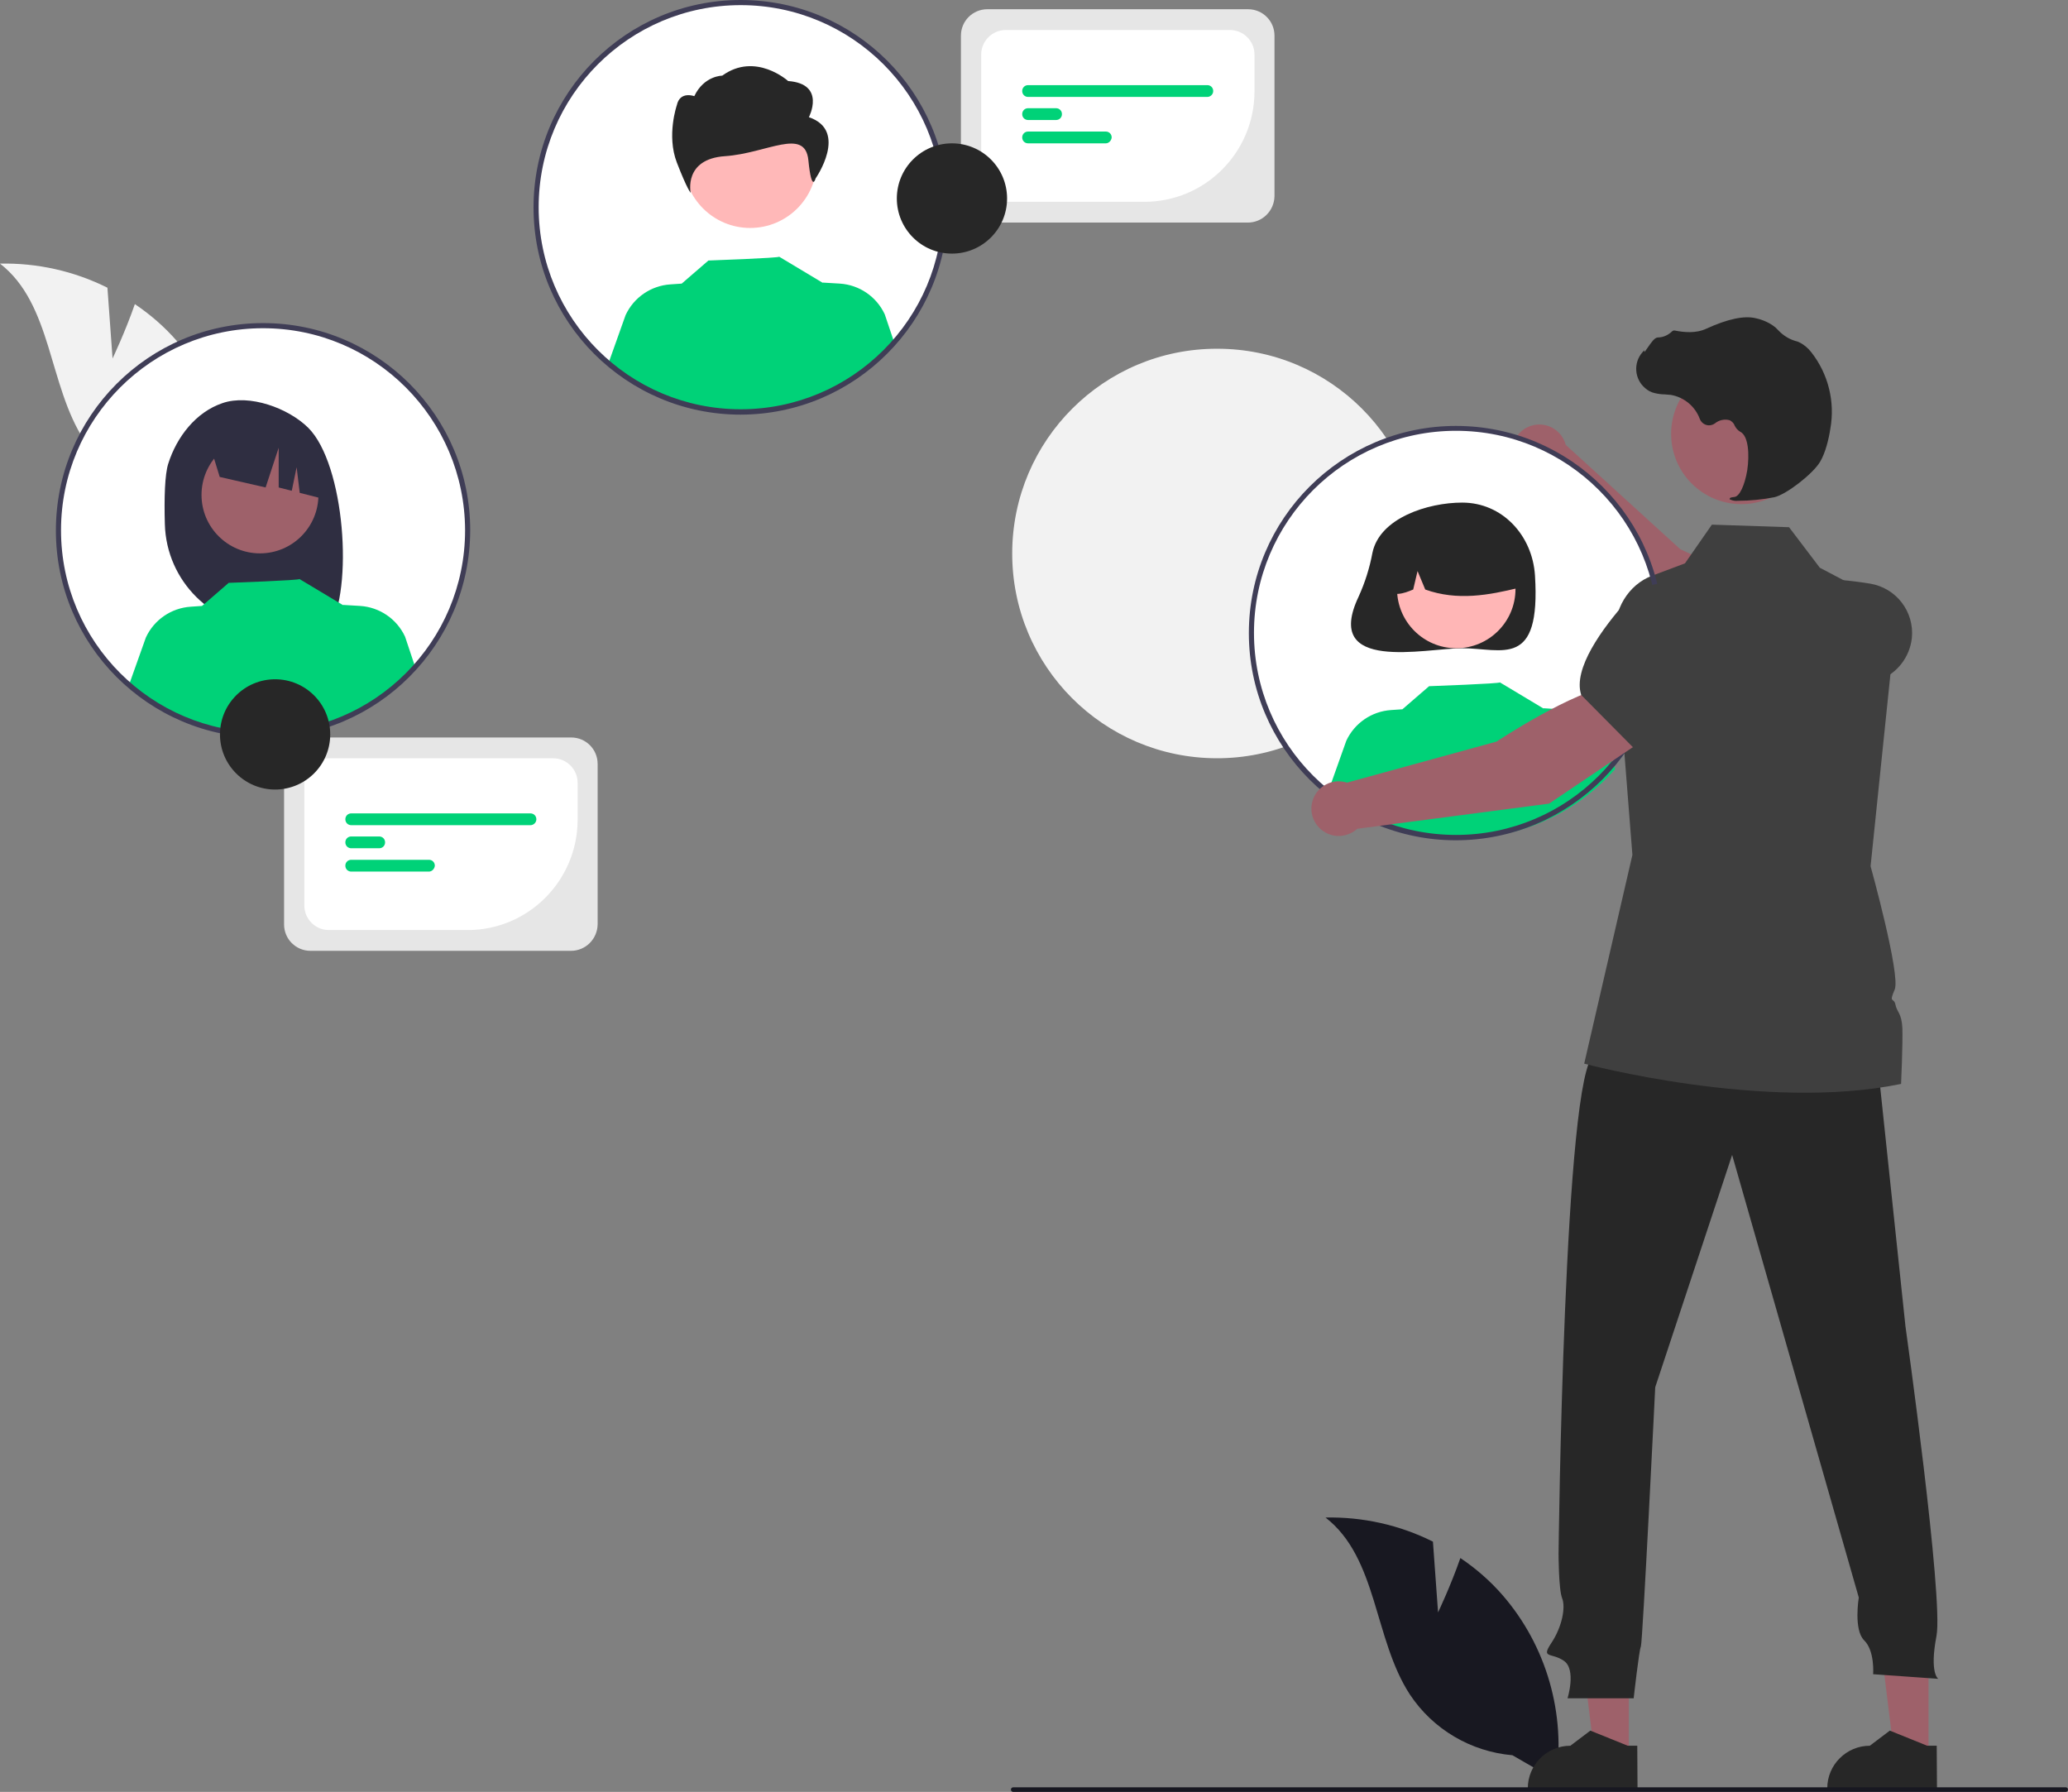 <?xml version="1.0" encoding="utf-8"?>
<!-- Generator: Adobe Illustrator 27.2.0, SVG Export Plug-In . SVG Version: 6.00 Build 0)  -->
<svg version="1.1" id="Ebene_1" xmlns="http://www.w3.org/2000/svg" xmlns:xlink="http://www.w3.org/1999/xlink" x="0px" y="0px"
	 viewBox="0 0 806.6 698.8" style="enable-background:new 0 0 806.6 698.8;" xml:space="preserve">
<rect x="0" y="0" width="806.6" height="698.8" fill="#808080" stroke="none"/>
<style type="text/css">
	.st0{fill:#F2F2F2;}
	.st1{fill:#9E616A;}
	.st2{fill:#3F3F3F;}
	.st3{fill:#FFFFFF;}
	.st4{fill:#272727;}
	.st5{fill:#FFB6B6;}
	.st6{fill:#00D278;}
	.st7{fill:#181821;}
	.st8{fill:#3F3D56;}
	.st9{fill:#FFB8B8;}
	.st10{fill:#2F2E41;}
	.st11{fill:#E6E6E6;}
</style>
<path class="st0" d="M554.5,216c-0.1,44.1-35.9,79.8-80,79.7c-44.1-0.1-79.8-35.9-79.7-80s35.9-79.8,80-79.7l0,0
	c44,0,79.7,35.6,79.7,79.6C554.5,215.7,554.5,215.9,554.5,216z"/>
<path class="st1" d="M687.3,262.5l11.2-21.4c-10.1-12.2-43.1-26.9-43.1-26.9l-44.7-40.7c-1.5-5.7-7.3-9.1-13-7.6
	c-5.7,1.5-9.1,7.3-7.6,13c1,3.7,3.8,6.6,7.5,7.6l48.3,57.9L687.3,262.5z"/>
<path class="st2" d="M681.9,261l15.8,5c11.5,3.7,23.9,3.4,35.3-0.8l0,0c7-2.6,11.9-9,12.7-16.4l0,0c1-10.3-6.1-19.5-16.3-21.2
	c-14.9-2.4-34-3.6-40.8,4.5l-0.1,0.1L681.9,261z"/>
<circle class="st3" cx="567.9" cy="246.8" r="79.8"/>
<path class="st4" d="M535.3,215.6c-1.1,5.9-2.9,11.6-5.4,17.1c-14.1,29.8,26,20.1,40.4,20.1c15.7,0,30.7,8.2,28.4-28.4
	c-1-15.6-12.7-28.4-28.4-28.4C556.9,196,538.1,202,535.3,215.6z"/>
<circle class="st5" cx="568" cy="229.7" r="23.1"/>
<path class="st4" d="M552.3,206.2c12.5-7.6,28.7-3.7,36.3,8.8c2.6,4.3,3.9,9.2,3.9,14.2c-11.7,2.9-24.1,5.2-36.6,0.7l-3-7.2
	l-1.7,7.2c-3.8,1.6-7.6,2.9-11.5,0C539.3,220.3,544.2,211.3,552.3,206.2z"/>
<path class="st6" d="M630,299.9c-28.8,32.7-78.5,36.3-111.7,8.1l6.8-19.1c3.2-6.9,9.9-11.5,17.5-12l4.4-0.3l10.4-9
	c0,0,28-1,27.6-1.5l17,10.2l0-0.1l6.7,0.4c7.6,0.5,14.3,5.1,17.5,12L630,299.9z"/>
<path class="st7" d="M560.9,628.8l-2-27.6c-13-6.5-27.4-9.7-41.9-9.4c20.4,15.8,18.8,47.4,32.9,69c9,13.6,23.8,22.3,40,23.7l17,9.8
	c3.9-26-3.7-52.5-20.9-72.3c-4.8-5.5-10.3-10.3-16.4-14.4C565.9,618.3,560.9,628.8,560.9,628.8z"/>
<path class="st0" d="M43.9,139.8l-2-27.6c-13-6.5-27.4-9.7-41.9-9.4c20.4,15.8,18.8,47.4,32.9,69c9,13.6,23.8,22.3,40,23.7l17,9.8
	c3.9-26-3.7-52.5-20.9-72.3c-4.8-5.5-10.3-10.3-16.4-14.4C48.9,129.3,43.9,139.8,43.9,139.8z"/>
<polygon class="st1" points="635.3,685 622,685 615.7,633.8 635.3,633.8 "/>
<path class="st4" d="M638.7,697.9l-42.8,0v-0.5c0-9.2,7.5-16.6,16.6-16.6h0l7.8-5.9l14.6,5.9l3.7,0L638.7,697.9z"/>
<polygon class="st1" points="752.2,685 738.9,685 732.6,633.8 752.2,633.8 "/>
<path class="st4" d="M755.5,697.9l-42.8,0v-0.5c0-9.2,7.5-16.6,16.6-16.6h0l7.8-5.9l14.6,5.9l3.7,0L755.5,697.9z"/>
<path class="st4" d="M732,411.2l11.2,106c0,0,14.9,106.1,12.1,120.8c-2.8,14.6,0.7,16.7,0.7,16.7l-25.4-1.8c0,0,0.7-9.1-3.5-13.2
	s-2.1-16.7-2.1-16.7l-49.4-172.6l-30,90.6c0,0-4.9,99.7-5.6,101.1c-0.7,1.4-2.8,20.2-2.8,20.2h-25.8c0,0,3.5-11.2-1.4-14.6
	s-9.1-0.7-4.9-7s5.6-13.9,4.2-17.4c-1.4-3.5-1.4-17.4-1.4-17.4s2.1-188.3,13.9-194.5C633.7,404.9,732,411.2,732,411.2z"/>
<circle class="st1" cx="679.2" cy="169.2" r="27.4"/>
<path class="st2" d="M741.5,422.7c-53.1,11-123.6-7.9-123.6-7.9l18.8-81.4l-6.7-85.2c-0.8-10.4,5.1-20.2,14.4-23.7l12.8-4.8
	l10.5-15.1l30.1,1l12,15.8l9.5,5l20.6,10.9l0.1,0v0l-6.5,62.7l-3.9,37.8c0,0,11.8,42.5,9.4,48.1c-2.4,5.6-0.3,2.9,0.3,5.9
	c0.6,3,2.4,3.2,2.7,9.1C742.2,407.1,741.5,422.7,741.5,422.7z"/>
<path class="st7" d="M805.7,698.8H395.2c-0.5,0-0.9-0.4-0.9-0.9c0-0.5,0.4-0.9,0.9-0.9h410.5c0.5,0,0.9,0.4,0.9,0.9
	C806.6,698.4,806.2,698.8,805.7,698.8z"/>
<path class="st4" d="M677.8,195.3c4.8,0,9.6-0.5,14.3-1.4c4.7-1.1,15-9.1,17.8-13.8l0,0c2.1-3.5,3.4-8.9,4-12.9
	c1.9-10.5-0.8-21.4-7.4-29.8c-1.3-1.7-3-3.1-4.9-4c-0.2-0.1-0.4-0.1-0.5-0.2c-2.9-0.7-5.4-2.2-7.4-4.3c-0.4-0.4-0.8-0.8-1.2-1.2
	c-2.2-1.8-4.9-3-7.7-3.6c-4.5-1.1-11,0.3-19.3,4.1c-4.1,1.9-8.7,1.4-12.3,0.7c-0.4-0.1-0.8,0.1-1.1,0.4c-1.5,1.4-3.4,2.3-5.5,2.3
	c-1.3,0.1-2.5,1.9-4.1,4.2c-0.3,0.5-0.8,1.1-1.1,1.5l-0.1-0.7l-0.7,0.8c-3.6,4.1-3.1,10.4,1,13.9c1.1,1,2.4,1.7,3.8,2
	c1.3,0.3,2.6,0.5,3.9,0.5c0.8,0.1,1.6,0.1,2.4,0.2c5.2,0.9,9.5,4.5,11.3,9.4c0.8,2,3,3,5,2.2c0.3-0.1,0.6-0.3,0.9-0.5
	c1.6-1.3,3.8-1.8,5.8-1.2c0.9,0.5,1.6,1.2,1.9,2.1c0.5,1,1.2,1.8,2.2,2.4c3.2,1.6,3.6,8.9,2.7,15c-1,5.9-3,10.2-5,10.4
	c-1.6,0.2-1.7,0.3-1.8,0.6l-0.1,0.2l0.2,0.2C676,195.3,676.9,195.4,677.8,195.3z"/>
<path class="st8" d="M567.9,327.7c-44.6,0-80.8-36.2-80.8-80.8s36.2-80.8,80.8-80.8s80.8,36.2,80.8,80.8l0,0
	C648.7,291.4,612.5,327.6,567.9,327.7z M567.9,168c-43.5,0-78.8,35.3-78.8,78.8s35.3,78.8,78.8,78.8s78.8-35.3,78.8-78.8l0,0
	C646.7,203.3,611.4,168,567.9,168z"/>
<circle class="st3" cx="288.9" cy="80.8" r="79.8"/>
<circle class="st9" cx="292.6" cy="62.9" r="26"/>
<path id="f183d98d-beca-4def-af6d-fbe16b93cf6a-158" class="st4" d="M315.5,45.7c0,0,6.8-13-8.1-14.1c0,0-12.7-11.5-25.7-2.1
	c0,0-7.1,0-10.9,8c0,0-5.6-2.1-6.8,3.5c0,0-4.1,11.8,0,22.4s5.4,11.8,5.4,11.8s-2.9-13.2,13.4-14.3s31.2-11.4,32.5,1.6
	s2.8,7.1,2.8,7.1S331.1,51,315.5,45.7z"/>
<path class="st6" d="M348.9,133.9c-28.8,32.7-78.5,36.3-111.7,8.1l6.8-19.1c3.2-6.9,9.9-11.5,17.5-12l4.4-0.3l10.4-9
	c0,0,28-1,27.6-1.5l17,10.2l0-0.1l6.7,0.4c7.6,0.5,14.3,5.1,17.5,12L348.9,133.9z"/>
<path class="st8" d="M288.9,161.7c-44.6,0-80.8-36.2-80.8-80.8S244.2,0,288.9,0s80.8,36.2,80.8,80.8l0,0
	C369.7,125.4,333.5,161.6,288.9,161.7z M288.9,2c-43.5,0-78.8,35.3-78.8,78.8s35.3,78.8,78.8,78.8s78.8-35.3,78.8-78.8l0,0
	C367.7,37.3,332.4,2,288.9,2z"/>
<circle class="st3" cx="102.6" cy="206.8" r="79.8"/>
<path class="st10" d="M65.6,180.9c3.3-10.5,10.8-20.2,21.2-23.7c10.4-3.6,25.6,1.9,33.4,9.6c14.3,14.2,17.8,63.1,8,78.6
	c-2-0.1-8.7-0.2-10.7-0.3l-2.8-9.3v9.2c-3.1-0.1-6.3-0.2-9.5-0.2c-22.3-0.3-40.3-18.1-40.9-40.4C64,194.2,64.3,185,65.6,180.9z"/>
<circle class="st1" cx="101.4" cy="193" r="22.8"/>
<path class="st10" d="M81.7,173l26.2-13.1l0,0c10.9,4.9,18.3,15.4,19.3,27.3l0.7,7.8l-11-2.8l-1.2-10l-1.9,9.2l-5.1-1.3l0-15.5
	l-5.1,15.5L85.7,186L81.7,173z"/>
<path class="st6" d="M161.8,259.7C133,292.4,83.3,296,50.1,267.7l6.8-19.1c3.2-6.9,9.9-11.5,17.5-12l4.4-0.3l10.4-9
	c0,0,28-1,27.6-1.5l17,10.2l0-0.1l6.7,0.4c7.6,0.5,14.3,5.1,17.5,12L161.8,259.7z"/>
<path class="st8" d="M102.6,287.7c-44.6,0-80.8-36.2-80.8-80.8S57.9,126,102.6,126s80.8,36.2,80.8,80.8l0,0
	C183.3,251.4,147.2,287.6,102.6,287.7z M102.6,128c-43.5,0-78.8,35.3-78.8,78.8s35.3,78.8,78.8,78.8s78.8-35.3,78.8-78.8l0,0
	C181.3,163.3,146.1,128,102.6,128L102.6,128z"/>
<path class="st1" d="M641.6,288.2l-12.1-21c-15.7,2-45.8,22-45.8,22l-58.3,16c-5.6-1.8-11.6,1.3-13.4,6.9
	c-1.8,5.6,1.3,11.6,6.9,13.4c3.6,1.2,7.6,0.3,10.5-2.3l74.8-9.8L641.6,288.2z"/>
<path class="st2" d="M637.5,292l27.1-22.7l3.9-18.2c1.5-7.3-1.2-14.9-7.1-19.5l0,0c-8.1-6.3-19.8-5.3-26.6,2.4
	c-10,11.2-21.3,26.8-18.1,36.9l0,0.1L637.5,292z"/>
<path class="st11" d="M222.7,370.8H121.1c-5.7,0-10.3-4.6-10.3-10.3v-62.6c0-5.7,4.6-10.3,10.3-10.3h101.7c5.7,0,10.3,4.6,10.3,10.3
	v62.6C233,366.2,228.4,370.8,222.7,370.8z"/>
<path class="st3" d="M182.4,362.7h-54.1c-5.3,0-9.6-4.3-9.6-9.6v-47.8c0-5.3,4.3-9.6,9.6-9.6h87.4c5.3,0,9.6,4.3,9.6,9.6v14.5
	C225.2,343.5,206,362.7,182.4,362.7z"/>
<path class="st6" d="M206.9,321.8h-69.9c-1.3,0-2.3-1-2.3-2.3s1-2.3,2.3-2.3h69.9c1.3,0,2.3,1,2.3,2.3S208.1,321.8,206.9,321.8
	L206.9,321.8z"/>
<path class="st6" d="M147.9,330.8h-10.9c-1.3,0-2.3-1-2.3-2.3c0-1.3,1-2.3,2.3-2.3h10.9c1.3,0,2.3,1,2.3,2.3
	S149.2,330.8,147.9,330.8C147.9,330.8,147.9,330.8,147.9,330.8z"/>
<path class="st6" d="M167.3,339.9h-30.3c-1.3,0-2.3-1-2.3-2.3c0-1.3,1-2.3,2.3-2.3h30.3c1.3,0,2.3,1,2.3,2.3
	C169.5,338.8,168.5,339.9,167.3,339.9L167.3,339.9z"/>
<circle class="st4" cx="107.3" cy="286.4" r="21.5"/>
<path class="st11" d="M486.7,86.8H385.1c-5.7,0-10.3-4.6-10.3-10.3V13.9c0-5.7,4.6-10.3,10.3-10.3h101.7c5.7,0,10.3,4.6,10.3,10.3
	v62.6C497,82.2,492.4,86.8,486.7,86.8z"/>
<path class="st3" d="M446.4,78.7h-54.1c-5.3,0-9.6-4.3-9.6-9.6V21.3c0-5.3,4.3-9.6,9.6-9.6h87.4c5.3,0,9.6,4.3,9.6,9.6v14.5
	C489.2,59.5,470,78.7,446.4,78.7z"/>
<path class="st6" d="M470.9,37.8h-69.9c-1.3,0-2.3-1-2.3-2.3c0-1.3,1-2.3,2.3-2.3c0,0,0,0,0,0h69.9c1.3,0,2.3,1,2.3,2.3
	C473.2,36.8,472.1,37.8,470.9,37.8C470.9,37.8,470.9,37.8,470.9,37.8L470.9,37.8z"/>
<path class="st6" d="M411.9,46.8h-10.9c-1.3,0-2.3-1-2.3-2.3s1-2.3,2.3-2.3c0,0,0,0,0,0h10.9c1.3,0,2.3,1,2.3,2.3
	S413.2,46.8,411.9,46.8C411.9,46.8,411.9,46.8,411.9,46.8L411.9,46.8z"/>
<path class="st6" d="M431.3,55.9h-30.3c-1.3,0-2.3-1-2.3-2.3c0-1.3,1-2.3,2.3-2.3h30.3c1.3,0,2.3,1,2.3,2.3
	C433.5,54.8,432.5,55.9,431.3,55.9L431.3,55.9z"/>
<circle class="st4" cx="371.3" cy="77.4" r="21.5"/>
</svg>
